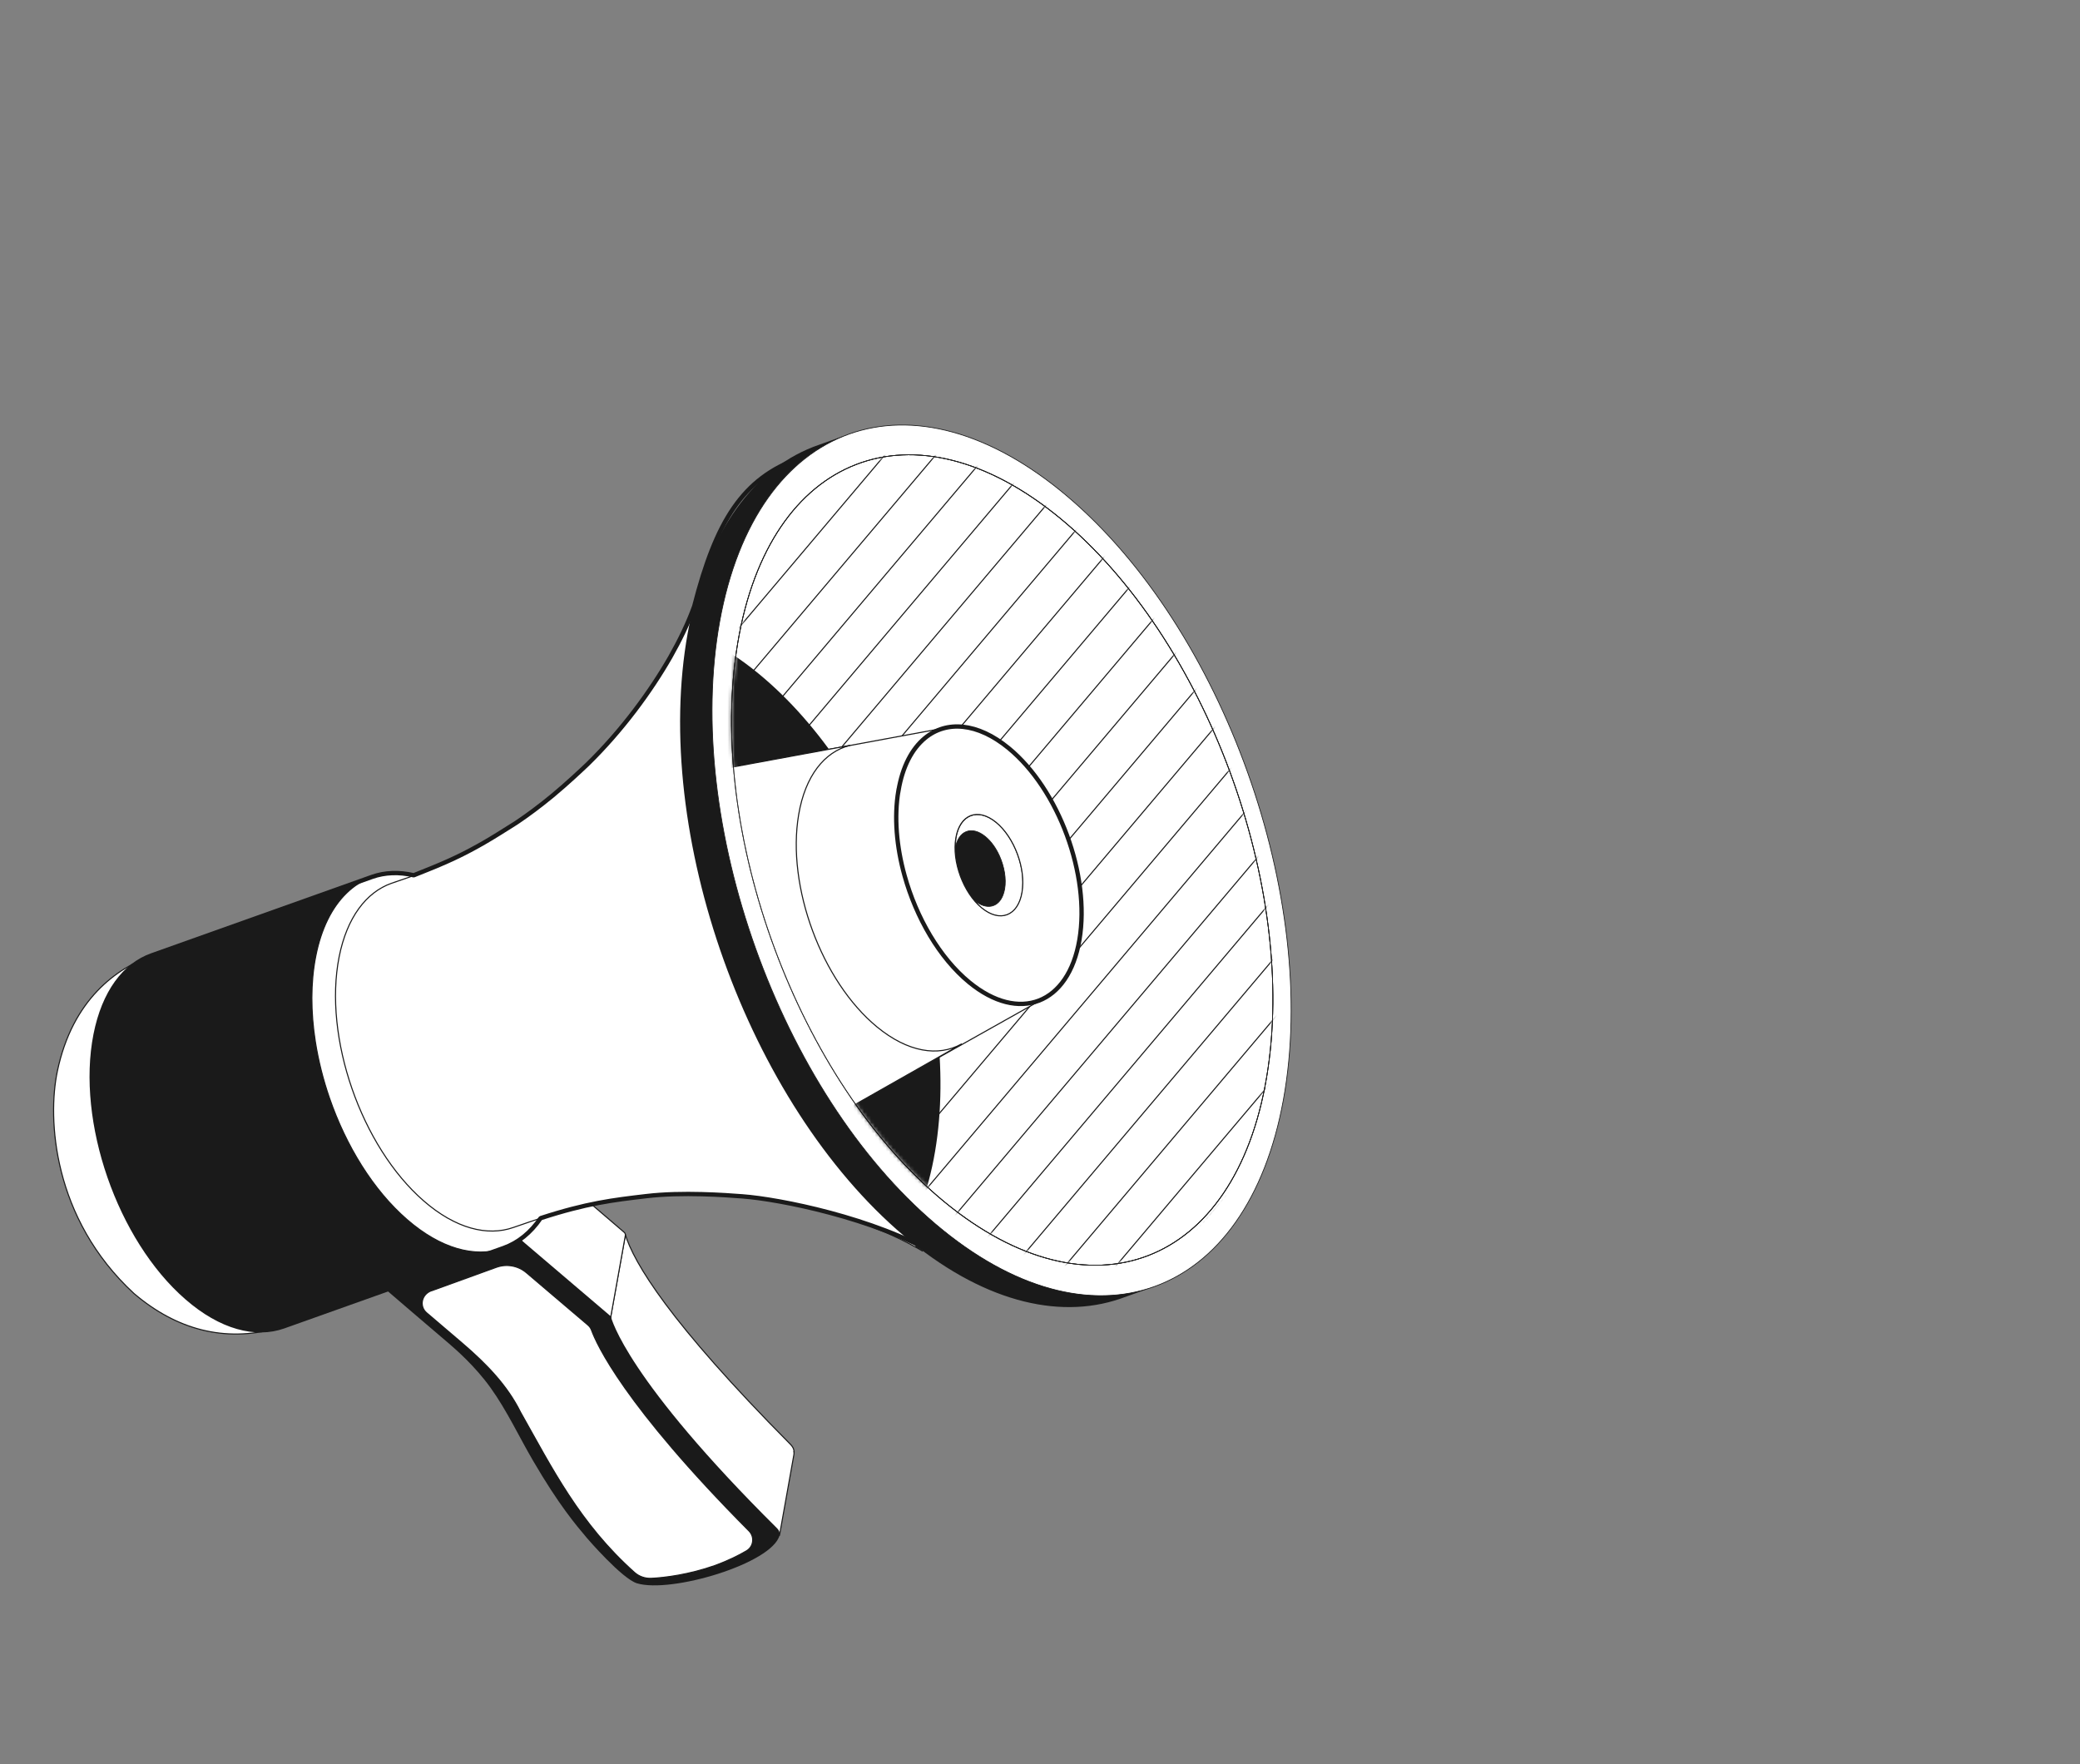 <svg xmlns="http://www.w3.org/2000/svg" width="579" height="491" viewBox="0 0 579 491" fill="none"><rect x="0" y="0" width="579" height="491" fill="#808080" stroke="none"/><g clip-path="url(#clip0_307_74)"><path d="M174.054 343.874L168.759 373.367L196.063 407.642L216.984 427.363L221.006 404.825C221.043 404.52 221.037 404.23 220.967 403.953C220.98 404.016 221.031 404.105 221.044 404.169C221.034 403.568 220.871 402.866 219.987 401.974C186.32 368.047 176.406 351.432 174.017 343.497C174.043 343.625 174.049 343.749 174.031 343.892L174.054 343.874Z" fill="white" stroke="#1A1A1A" stroke-width="0.3" stroke-linecap="round" stroke-linejoin="round"></path><path d="M148.035 321.721L144.013 344.259L169.254 370.804L174.075 343.878C174.119 343.511 174.011 343.209 173.71 342.966L172.418 341.859L171.126 340.753L169.834 339.646L168.542 338.54L167.25 337.433L165.959 336.326L164.667 335.22L163.375 334.113L162.081 333.027L160.787 331.941L159.492 330.854L158.218 329.771L156.944 328.687L155.671 327.603L154.397 326.519L153.123 325.435L151.869 324.354L150.616 323.273L149.36 322.212L148.104 321.151C148.104 321.151 148.084 321.314 148.019 321.678L148.035 321.721Z" fill="white" stroke="#1A1A1A" stroke-width="0.3" stroke-linecap="round" stroke-linejoin="round"></path><path d="M106.687 357.753C106.62 358.138 106.92 358.566 107.486 359.007C108.025 359.506 121.173 370.724 124.9 373.902C126.902 375.631 132.214 380.22 136.546 386.261C141.144 392.665 144.433 399.82 148.389 406.58C155.56 418.874 160.264 424.402 163.355 428.061C163.444 428.176 173.138 439.431 177.323 440.701C186.81 443.561 214.966 435.18 217.009 427.325C217.134 426.638 216.922 425.992 216.332 425.404C174.585 383.971 170.257 367.287 170.035 366.392L144.015 344.237L106.71 357.735L106.687 357.753Z" fill="#1A1A1A"></path><path d="M120.12 359.25C117.29 360.272 116.679 363.629 118.757 365.409L128.552 373.763C135.576 379.757 141.258 385.734 144.88 393.032C153.712 408.689 161.323 424.013 176.633 437.682C177.902 438.807 179.548 439.378 181.25 439.314C185.029 439.151 191.871 438.261 198.904 435.783C202.707 434.402 205.697 432.903 207.811 431.65C209.79 430.483 210.12 427.754 208.48 426.109C173.628 391.046 166.001 373.964 164.655 370.226C164.454 369.665 164.099 369.188 163.65 368.803L146.545 354.256C144.222 352.281 141.027 351.709 138.154 352.747L120.138 359.273L120.12 359.25Z" fill="white" stroke="#1A1A1A" stroke-width="0.3" stroke-linecap="round" stroke-linejoin="round"></path><path d="M15.957 298.214C13.198 311.314 14.601 339.053 37.273 360.018C49.299 370.253 62.556 373.548 76.7 369.841L42.225 265.941C32.578 269.53 20.189 278.037 15.959 298.194L15.957 298.214Z" fill="white" stroke="#1A1A1A" stroke-width="0.3" stroke-linecap="round" stroke-linejoin="round"></path><path d="M42.225 265.94C34.693 268.606 28.904 276.174 26.565 288.024C21.815 312.147 33.167 344.91 51.958 361.232C61.492 369.534 71.112 371.976 78.903 369.217L140.228 347.376L103.57 244.101L42.245 265.943L42.225 265.94Z" fill="#1A1A1A" stroke="#1A1A1A" stroke-width="0.3" stroke-linecap="round" stroke-linejoin="round"></path><path d="M155.887 325.292C160.635 301.189 149.285 268.405 130.494 252.084C117.744 240.996 104.87 240.352 96.413 248.631C92.407 252.55 89.402 258.449 87.888 266.202C86.443 273.551 86.49 281.72 87.786 289.977C88.62 295.224 89.944 300.509 91.721 305.643C96.314 318.928 103.855 331.246 113.278 339.431C132.049 355.75 151.134 349.436 155.882 325.333L155.887 325.292Z" fill="white" stroke="#1A1A1A" stroke-width="0.3" stroke-linecap="round" stroke-linejoin="round"></path><path d="M227.8 124.184C211.871 129.846 199.332 145.073 193.252 168.747C191.57 173.442 189.237 178.223 186.585 182.905C181.143 192.395 173.221 203.26 163.548 212.716C161.589 214.567 158.044 217.921 153.818 221.441C150.056 224.541 146.772 226.935 144.207 228.671C143.847 228.917 143.467 229.161 143.109 229.386C140.09 231.295 137.294 233.065 134.297 234.791C134.053 234.927 133.83 235.065 133.586 235.201C133.431 235.286 133.297 235.373 133.142 235.458C126.543 239.125 121.769 241.029 113.741 244.214L108.935 245.866C101.962 248.351 96.573 255.348 94.398 266.349C89.984 288.715 100.528 319.107 117.932 334.249C126.774 341.95 135.694 344.205 142.923 341.647L147.729 339.995C162.293 335.036 170.048 334.112 179.854 332.961C189.872 331.772 202.033 332.682 206.598 333.027C216.998 333.807 239.289 337.903 256.801 348.221C256.27 347.827 255.548 347.306 255.02 346.89C253.376 345.617 226.755 126.848 227.8 124.184Z" fill="white" stroke="#1A1A1A" stroke-width="0.3" stroke-linecap="round" stroke-linejoin="round"></path><path d="M260.433 340.724C303.758 377.47 347.114 361.934 357.272 306.016C367.41 250.096 340.514 174.969 297.189 138.223C253.864 101.476 210.507 117.013 200.349 172.93C190.211 228.851 217.108 303.977 260.433 340.724Z" fill="white" stroke="#1A1A1A" stroke-width="0.2" stroke-linecap="round" stroke-linejoin="round"></path><path d="M236.95 120.597L228.055 123.781C210.218 129.853 196.584 147.82 191.454 176.114C181.316 232.034 208.212 307.16 251.537 343.907C272.938 362.052 294.349 367.448 311.778 361.512L320.673 358.328C303.265 364.266 281.854 358.871 260.433 340.723C217.108 303.977 190.191 228.848 200.349 172.93C205.479 144.636 219.113 126.669 236.95 120.597Z" fill="#1A1A1A"></path><path d="M295.041 144.204C335.689 177.631 361.464 247.331 352.579 299.889C343.714 352.45 303.563 367.96 262.913 334.553C222.265 301.127 196.51 231.429 205.375 178.868C214.24 126.308 254.391 110.798 295.041 144.204Z" stroke="#1A1A1A" stroke-width="0.2" stroke-linecap="round" stroke-linejoin="round"></path><path d="M295.041 144.204C335.689 177.631 361.464 247.331 352.579 299.889C343.714 352.45 303.563 367.96 262.913 334.553C222.265 301.127 196.51 231.429 205.375 178.868C214.24 126.308 254.391 110.798 295.041 144.204Z" stroke="#1A1A1A" stroke-width="0.2" stroke-linecap="round" stroke-linejoin="round"></path><mask id="mask0_307_74" style="mask-type:luminance" maskUnits="userSpaceOnUse" x="203" y="126" width="152" height="227"><path d="M295.041 144.204C335.689 177.631 361.464 247.331 352.579 299.889C343.714 352.45 303.563 367.96 262.913 334.553C222.265 301.127 196.51 231.429 205.375 178.868C214.24 126.308 254.391 110.798 295.041 144.204Z" fill="white"></path></mask><g mask="url(#mask0_307_74)"><path d="M26.308 303.162L260.954 25.45" stroke="#1A1A1A" stroke-width="0.3" stroke-miterlimit="10"></path><path d="M36.045 308.408L270.691 30.697" stroke="#1A1A1A" stroke-width="0.3" stroke-miterlimit="10"></path><path d="M45.782 313.655L280.425 35.964" stroke="#1A1A1A" stroke-width="0.3" stroke-miterlimit="10"></path><path d="M55.519 318.901L290.162 41.21" stroke="#1A1A1A" stroke-width="0.3" stroke-miterlimit="10"></path><path d="M65.253 324.169L299.899 46.458" stroke="#1A1A1A" stroke-width="0.3" stroke-miterlimit="10"></path><path d="M74.99 329.416L309.615 51.702" stroke="#1A1A1A" stroke-width="0.3" stroke-miterlimit="10"></path><path d="M84.706 334.66L319.352 56.948" stroke="#1A1A1A" stroke-width="0.3" stroke-miterlimit="10"></path><path d="M94.443 339.906L329.089 62.194" stroke="#1A1A1A" stroke-width="0.3" stroke-miterlimit="10"></path><path d="M104.18 345.154L338.826 67.442" stroke="#1A1A1A" stroke-width="0.3" stroke-miterlimit="10"></path><path d="M113.917 350.399L348.56 72.708" stroke="#1A1A1A" stroke-width="0.3" stroke-miterlimit="10"></path><path d="M123.654 355.647L358.297 77.956" stroke="#1A1A1A" stroke-width="0.3" stroke-miterlimit="10"></path><path d="M133.388 360.914L368.034 83.202" stroke="#1A1A1A" stroke-width="0.3" stroke-miterlimit="10"></path><path d="M143.125 366.16L377.771 88.448" stroke="#1A1A1A" stroke-width="0.3" stroke-miterlimit="10"></path><path d="M152.862 371.408L387.508 93.697" stroke="#1A1A1A" stroke-width="0.3" stroke-miterlimit="10"></path><path d="M162.599 376.654L397.245 98.942" stroke="#1A1A1A" stroke-width="0.3" stroke-miterlimit="10"></path><path d="M172.335 381.9L406.982 104.189" stroke="#1A1A1A" stroke-width="0.3" stroke-miterlimit="10"></path><path d="M182.052 387.144L416.698 109.433" stroke="#1A1A1A" stroke-width="0.3" stroke-miterlimit="10"></path><path d="M191.789 392.391L426.433 114.7" stroke="#1A1A1A" stroke-width="0.3" stroke-miterlimit="10"></path><path d="M201.526 397.637L436.169 119.946" stroke="#1A1A1A" stroke-width="0.3" stroke-miterlimit="10"></path><path d="M211.26 402.906L445.906 125.195" stroke="#1A1A1A" stroke-width="0.3" stroke-miterlimit="10"></path><path d="M220.997 408.152L455.643 130.441" stroke="#1A1A1A" stroke-width="0.3" stroke-miterlimit="10"></path><path d="M230.734 413.398L465.38 135.687" stroke="#1A1A1A" stroke-width="0.3" stroke-miterlimit="10"></path><path d="M240.471 418.646L475.117 140.935" stroke="#1A1A1A" stroke-width="0.3" stroke-miterlimit="10"></path><path d="M250.208 423.892L484.854 146.181" stroke="#1A1A1A" stroke-width="0.3" stroke-miterlimit="10"></path><path d="M259.944 429.139L494.588 151.448" stroke="#1A1A1A" stroke-width="0.3" stroke-miterlimit="10"></path><path d="M269.681 434.385L504.325 156.695" stroke="#1A1A1A" stroke-width="0.3" stroke-miterlimit="10"></path><path d="M279.416 439.652L514.041 161.938" stroke="#1A1A1A" stroke-width="0.3" stroke-miterlimit="10"></path><path d="M289.132 444.896L523.778 167.185" stroke="#1A1A1A" stroke-width="0.3" stroke-miterlimit="10"></path><path d="M298.869 450.144L533.515 172.433" stroke="#1A1A1A" stroke-width="0.3" stroke-miterlimit="10"></path><path d="M308.606 455.39L543.252 177.679" stroke="#1A1A1A" stroke-width="0.3" stroke-miterlimit="10"></path><path d="M318.343 460.636L552.989 182.925" stroke="#1A1A1A" stroke-width="0.3" stroke-miterlimit="10"></path><path d="M328.08 465.884L562.726 188.173" stroke="#1A1A1A" stroke-width="0.3" stroke-miterlimit="10"></path><path d="M244.635 336.915C248.493 336.616 252.33 336.314 256.172 335.972C257.934 331.307 259.344 326.125 260.3 320.433C267.887 275.551 245.881 216.04 211.17 187.504C206.246 183.459 201.341 180.283 196.528 177.884C176.754 188.021 156.811 197.848 136.745 207.661C135.89 210.637 135.163 213.753 134.594 217.094C127.223 260.7 147.818 318.036 180.833 347.441C201.542 341.199 223.034 338.565 244.632 336.935L244.635 336.915Z" fill="#1A1A1A"></path><path d="M266.074 233.233L265.877 236.061C265.056 240.984 267.451 247.494 271.247 250.618C270.89 250.327 270.537 249.995 270.19 249.623L271.856 251.394C272.316 251.863 272.778 252.312 273.266 252.722C277.72 256.38 282.122 255.341 283.89 250.615C284.137 249.942 284.35 249.203 284.471 248.37C285.116 244.563 284.301 240.021 282.507 236.064C281.22 233.201 279.401 230.646 277.259 228.879C272.167 224.689 267.158 226.647 266.036 233.208L266.074 233.233Z" fill="#1A1A1A"></path><path d="M277.297 228.904C279.439 230.671 281.238 233.223 282.545 236.089C284.34 240.046 285.137 244.565 284.509 248.395C284.37 249.205 284.175 249.967 283.928 250.64C282.16 255.366 277.758 256.405 273.304 252.747C272.816 252.336 272.352 251.908 271.894 251.419L270.228 249.647C270.558 249.997 270.91 250.329 271.285 250.643C274.612 253.38 277.908 252.6 279.221 249.079C279.404 248.585 279.555 248.024 279.669 247.418C280.158 244.563 279.534 241.181 278.217 238.232C277.256 236.091 275.897 234.17 274.3 232.861C270.504 229.737 266.755 231.186 265.913 236.106L266.11 233.278C267.215 226.695 272.241 224.759 277.333 228.949L277.297 228.904Z" fill="white" stroke="#1A1A1A" stroke-width="0.2" stroke-linecap="round" stroke-linejoin="round"></path><path d="M201.177 213.991C192.661 215.568 186.067 223.307 183.882 236.27C180.049 258.954 191.167 289.044 208.719 303.48C218.454 311.475 228.125 312.994 235.439 308.875L290.971 277.696C263.686 260.039 254.54 235.003 263.796 202.475L201.172 214.032L201.177 213.991Z" fill="white" stroke="#1A1A1A" stroke-width="0.3" stroke-linecap="round" stroke-linejoin="round"></path><path d="M267.641 290.588C261.193 294.211 252.698 292.876 244.147 285.85C228.719 273.159 218.937 246.723 222.316 226.774C224.143 215.917 229.531 209.272 236.522 207.491L201.174 214.012C192.659 215.589 186.064 223.328 183.88 236.291C180.047 258.975 191.164 289.065 208.716 303.501C218.452 311.496 228.122 313.015 235.436 308.896L267.637 290.628L267.641 290.588Z" fill="white" stroke="#1A1A1A" stroke-width="0.3" stroke-linecap="round" stroke-linejoin="round"></path><path d="M250.08 220.1C248.846 227.412 249.562 235.683 251.796 243.702C255.05 255.421 261.51 266.596 269.778 273.401C283.684 284.835 297.442 279.531 300.481 261.545C303.52 243.56 294.707 219.7 280.783 208.244C272.081 201.097 263.457 200.49 257.469 205.43C253.867 208.405 251.224 213.356 250.1 220.103L250.08 220.1ZM277.297 228.904C282.39 233.094 285.614 241.812 284.491 248.372C283.387 254.956 278.361 256.891 273.268 252.701C268.176 248.511 264.952 239.793 266.074 233.232C267.179 226.649 272.205 224.714 277.297 228.904Z" fill="white" stroke="#1A1A1A" stroke-width="0.3" stroke-miterlimit="10"></path></g><path d="M222.609 127.485C206.68 133.147 199.332 145.073 193.252 168.747C191.57 173.442 189.237 178.224 186.585 182.905C181.143 192.396 173.221 203.261 163.548 212.716C161.589 214.567 158.044 217.921 153.818 221.441C150.056 224.542 146.772 226.935 144.207 228.672C143.847 228.917 143.467 229.161 143.109 229.386C140.09 231.295 137.294 233.066 134.297 234.791C134.053 234.927 133.83 235.066 133.588 235.181C133.434 235.266 133.299 235.353 133.144 235.438C126.964 238.887 122.335 240.788 115.176 243.623C111.056 242.671 107.134 242.817 103.595 244.064L42.27 265.905C34.739 268.572 28.95 276.14 26.611 287.989C21.86 312.112 33.213 344.876 52.004 361.197C61.537 369.499 71.158 371.941 78.948 369.182L140.274 347.341C144.249 345.899 147.725 343.115 150.486 339.067C163.345 334.874 170.721 334.008 179.92 332.928C189.938 331.739 202.099 332.649 206.664 332.994C217.064 333.774 243.372 338.995 260.883 349.314" stroke="#1A1A1A" stroke-width="1.21" stroke-linejoin="bevel"></path><path d="M295.041 144.204C335.689 177.631 361.464 247.331 352.579 299.889C343.714 352.45 303.563 367.96 262.913 334.553C222.265 301.127 196.51 231.429 205.375 178.868C214.24 126.308 254.391 110.798 295.041 144.204Z" stroke="#1A1A1A" stroke-width="0.2" stroke-linecap="round" stroke-linejoin="round"></path><path d="M250.08 220.102C248.846 227.414 249.562 235.685 251.796 243.704C255.05 255.422 261.51 266.598 269.778 273.403C283.684 284.837 297.442 279.533 300.481 261.547C303.52 243.562 294.707 219.702 280.783 208.246C272.081 201.099 263.457 200.492 257.469 205.432C253.867 208.407 251.224 213.358 250.1 220.105L250.08 220.102Z" stroke="#1A1A1A" stroke-width="1.21" stroke-miterlimit="10"></path></g><defs><clipPath id="clip0_307_74"><rect width="530.38" height="429.564" fill="white" transform="translate(51.479) rotate(6.883)"></rect></clipPath></defs></svg>